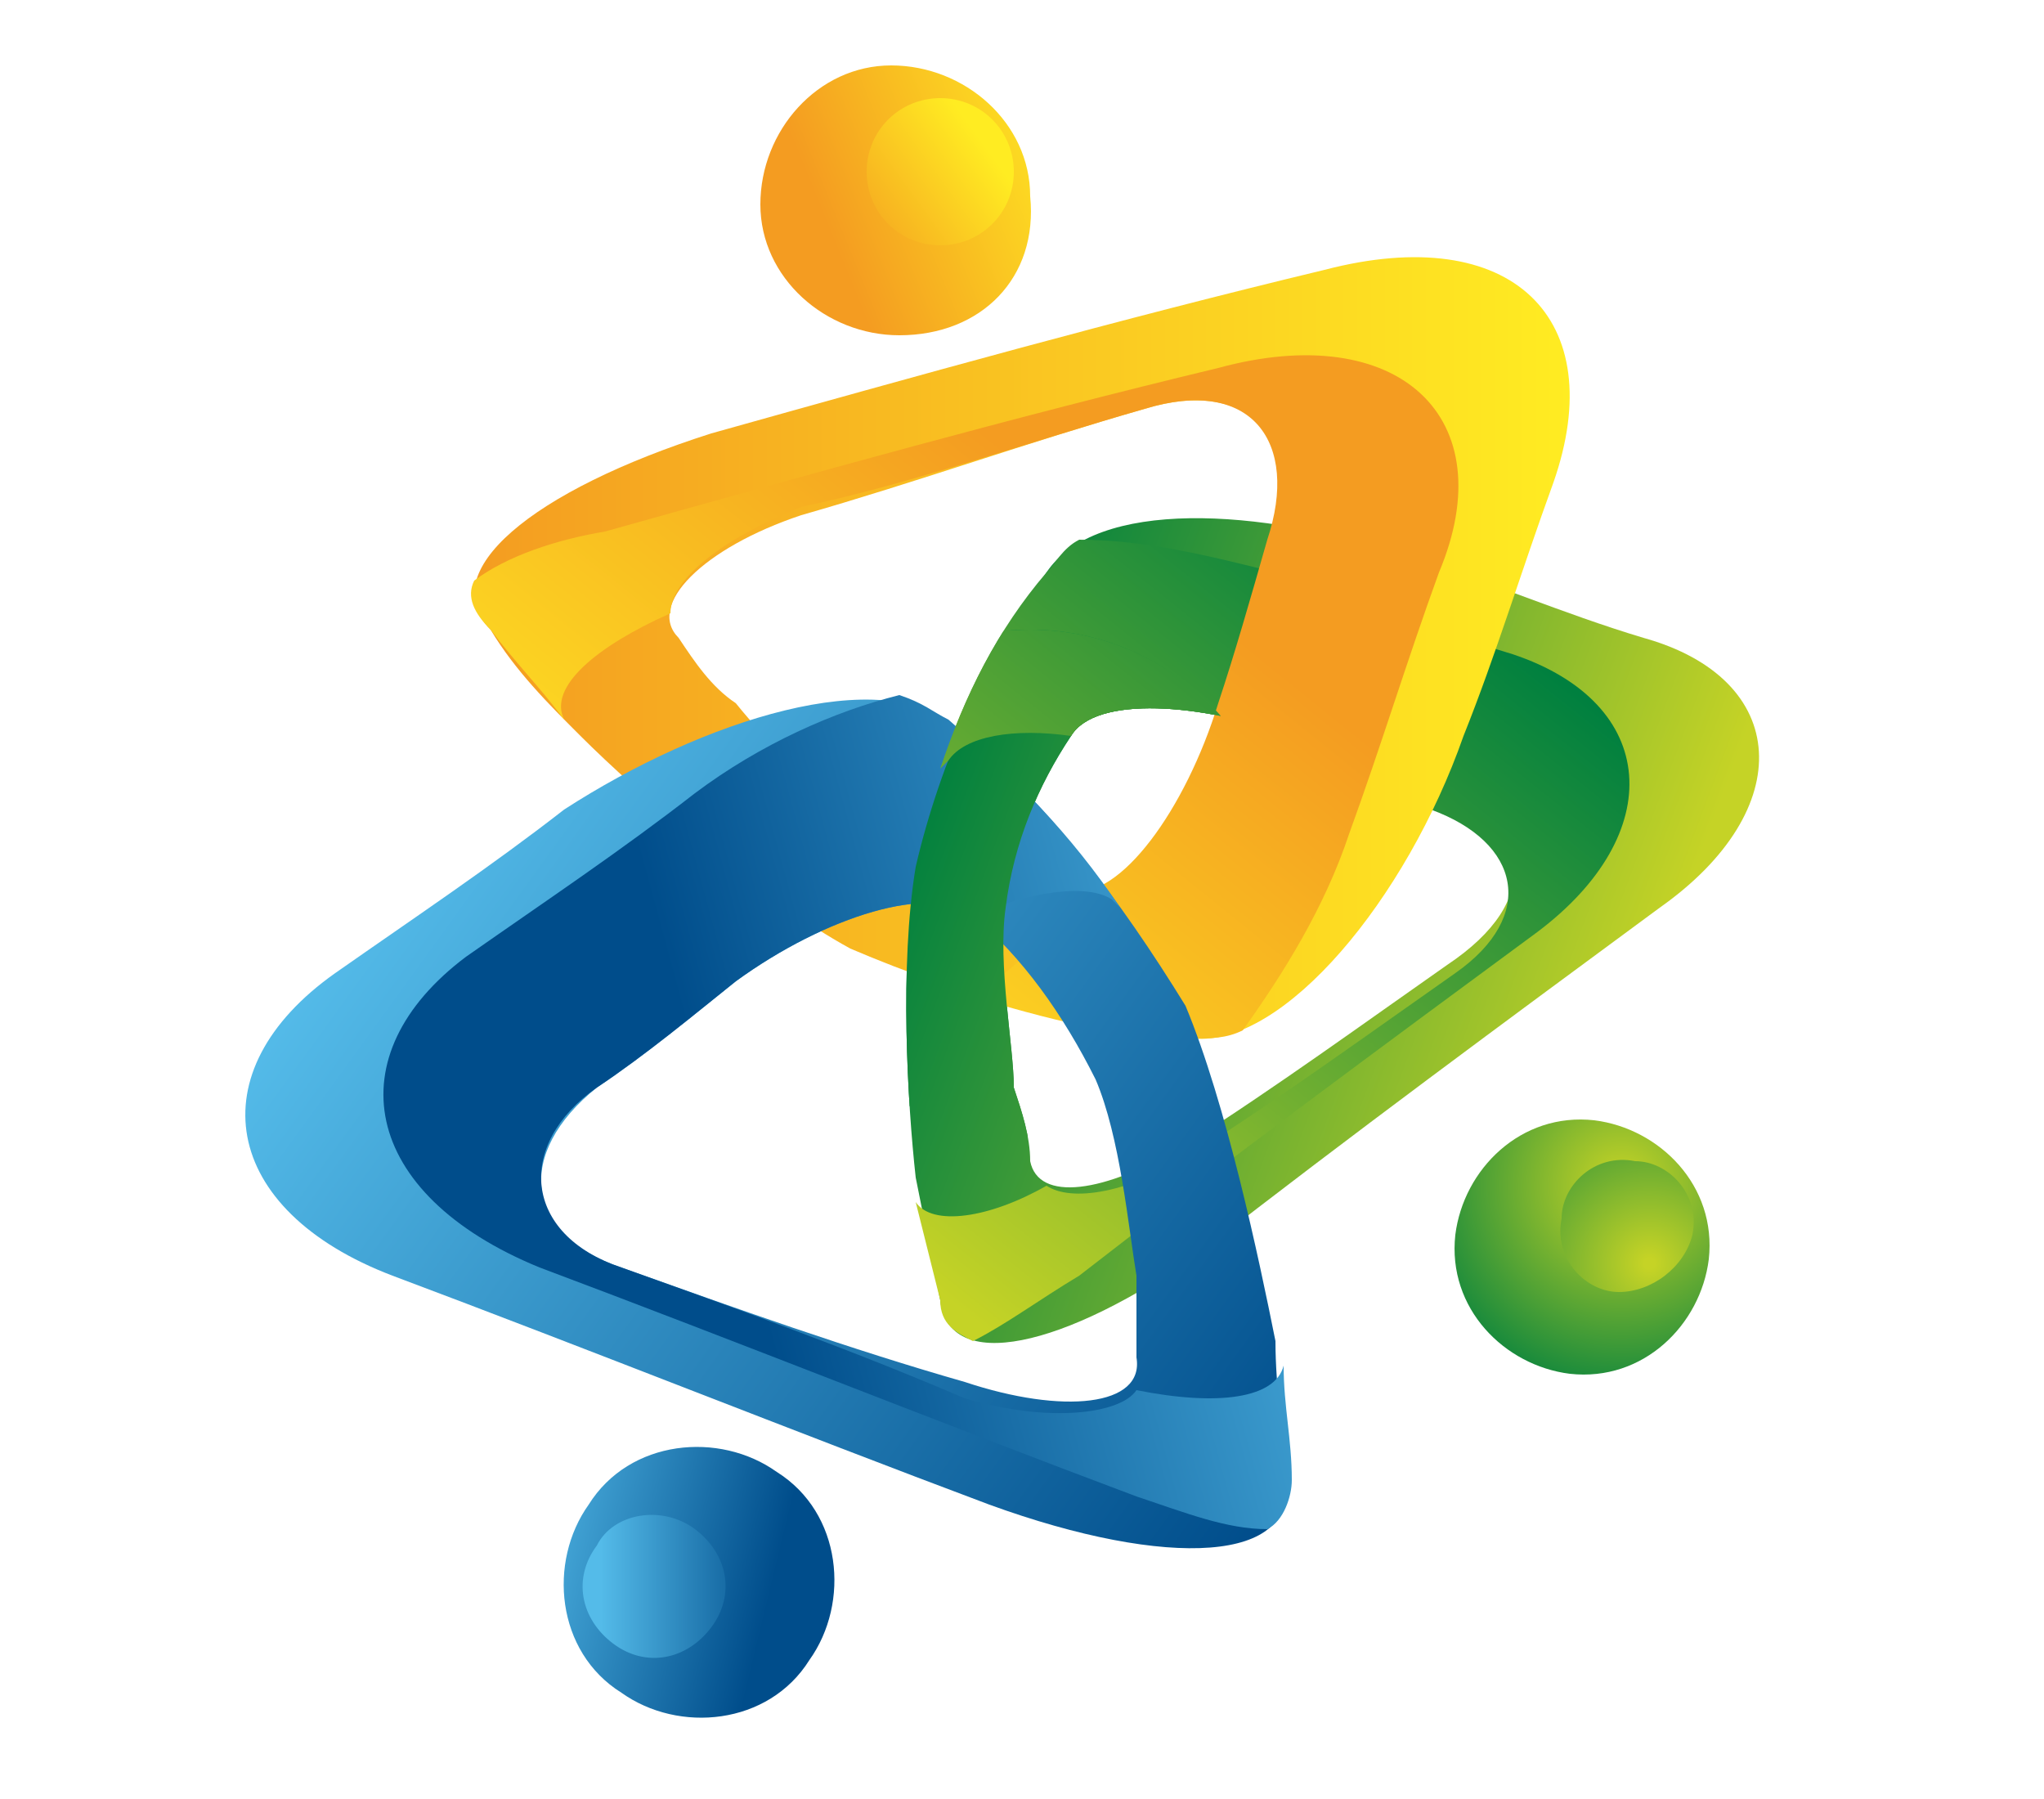 <?xml version="1.0" encoding="utf-8"?>
<!-- Generator: Adobe Illustrator 24.2.1, SVG Export Plug-In . SVG Version: 6.00 Build 0)  -->
<svg version="1.1" id="logo-small" xmlns="http://www.w3.org/2000/svg" xmlns:xlink="http://www.w3.org/1999/xlink" x="0px" y="0px"
	 viewBox="0 0 25 22" style="enable-background:new 0 0 25 22;" xml:space="preserve">
<style type="text/css">
	.st0{fill:url(#SVGID_1_);}
	.st1{fill:url(#SVGID_2_);}
	.st2{fill:url(#SVGID_3_);}
	.st3{fill:url(#SVGID_4_);}
	.st4{fill:url(#SVGID_5_);}
	.st5{fill:url(#SVGID_6_);}
	.st6{fill:url(#SVGID_7_);}
	.st7{fill:url(#SVGID_8_);}
	.st8{fill:url(#SVGID_9_);}
	.st9{fill:url(#SVGID_10_);}
	.st10{clip-path:url(#SVGID_12_);}
	.st11{fill:url(#SVGID_13_);}
	.st12{fill:url(#SVGID_14_);}
	.st13{fill:url(#SVGID_15_);}
	.st14{fill:url(#SVGID_16_);}
	.st15{fill:url(#SVGID_17_);}
	.st16{fill:url(#SVGID_18_);}
</style>
<g>
	<g>
		<g>
			
				<linearGradient id="SVGID_1_" gradientUnits="userSpaceOnUse" x1="-96.418" y1="313.944" x2="-87.006" y2="313.944" gradientTransform="matrix(-0.936 -0.351 0.351 -0.936 -180.567 273.611)">
				<stop  offset="2.453990e-02" style="stop-color:#C5D326"/>
				<stop  offset="1" style="stop-color:#00803F"/>
			</linearGradient>
			<path class="st0" d="M20.3,11.1c-1.9,1.4-3.8,2.8-5.6,4.2c-1.7,1.2-3.1,1.5-3.2,0.6c-0.1-0.5-0.2-1-0.3-1.5
				c-0.1-0.9-0.2-2.6,0-3.8c0.3-1.3,0.9-2.6,1.6-3.6c0.6-0.9,2.6-0.8,4.4-0.2c1,0.3,1.9,0.7,2.9,1C21.9,8.3,22,9.9,20.3,11.1z
				 M17.6,9.7C17,9.5,16.4,9.2,15.8,9c-1.1-0.4-2.4-0.5-2.7,0c-0.4,0.6-0.7,1.3-0.8,2.1c-0.1,0.7,0.1,1.7,0.1,2.2
				c0.1,0.3,0.2,0.6,0.2,0.9c0.1,0.5,0.9,0.4,1.9-0.2c1.1-0.7,2.2-1.5,3.2-2.2C18.9,11,18.7,10.1,17.6,9.7z"/>
			
				<linearGradient id="SVGID_2_" gradientUnits="userSpaceOnUse" x1="26.996" y1="225.821" x2="37.856" y2="225.821" gradientTransform="matrix(0.625 -0.781 -0.781 -0.625 170.174 177.719)">
				<stop  offset="2.453990e-02" style="stop-color:#C5D326"/>
				<stop  offset="1" style="stop-color:#00803F"/>
			</linearGradient>
			<path class="st1" d="M18.8,11.4c-1.9,1.4-3.8,2.8-5.6,4.2c-0.5,0.3-0.9,0.6-1.3,0.8c-0.2-0.1-0.4-0.2-0.4-0.5
				c-0.1-0.4-0.2-0.8-0.3-1.2c0.2,0.3,0.9,0.2,1.6-0.2c0.3,0.2,1,0.1,1.8-0.4c1.1-0.7,2.2-1.5,3.2-2.2c1-0.7,0.8-1.6-0.3-2
				C17,9.5,16.4,9.2,15.8,9c-1.1-0.4-2.4-0.5-2.7,0c0,0,0,0,0,0c-0.7-0.1-1.3,0-1.5,0.3c0,0-0.1,0.1-0.1,0.1
				c0.3-0.9,0.7-1.7,1.3-2.4c0.1-0.1,0.2-0.3,0.4-0.4c0.8,0,1.6,0.2,2.4,0.4c1,0.3,1.9,0.7,2.9,1C20.3,8.6,20.4,10.2,18.8,11.4z"/>
		</g>
		<g>
			<linearGradient id="SVGID_3_" gradientUnits="userSpaceOnUse" x1="5.77" y1="7.981" x2="19.203" y2="7.981">
				<stop  offset="0" style="stop-color:#F49C21"/>
				<stop  offset="1" style="stop-color:#FFEC22"/>
			</linearGradient>
			<path class="st2" d="M16.2,3.3c-2.5,0.6-5,1.3-7.5,2C6.5,6,5.3,7,6,7.7C6.3,8.2,6.7,8.6,7.1,9c0.7,0.7,2.2,2,3.3,2.6
				c1.4,0.6,2.9,1,4.2,1.1c1.1,0.1,2.6-1.7,3.3-3.7C18.3,8,18.6,7,19,5.9C19.7,3.9,18.5,2.7,16.2,3.3z M15.6,6.7
				c-0.2,0.7-0.4,1.4-0.6,2c-0.4,1.3-1.2,2.4-1.8,2.3c-0.8,0-1.6-0.3-2.4-0.7c-0.6-0.4-1.4-1.2-1.8-1.7C8.7,8.4,8.5,8.1,8.3,7.8
				C7.9,7.4,8.6,6.7,9.8,6.3C11.2,5.9,12.6,5.4,14,5C15.3,4.6,16,5.4,15.6,6.7z"/>
			<linearGradient id="SVGID_4_" gradientUnits="userSpaceOnUse" x1="13.36" y1="6.345" x2="8.018" y2="12.973">
				<stop  offset="0" style="stop-color:#F49C21"/>
				<stop  offset="1" style="stop-color:#FFEC22"/>
			</linearGradient>
			<path class="st3" d="M14.9,4.5c-2.5,0.6-5,1.3-7.5,2C6.8,6.6,6.2,6.8,5.8,7.1C5.7,7.3,5.8,7.5,6,7.7c0.3,0.4,0.6,0.7,0.9,1.1
				C6.7,8.4,7.3,7.9,8.2,7.5c0-0.4,0.6-0.9,1.6-1.3C11.2,5.9,12.6,5.4,14,5c1.3-0.4,1.9,0.4,1.5,1.6c-0.2,0.7-0.4,1.4-0.6,2
				c-0.4,1.3-1.2,2.4-1.8,2.3c0,0,0,0,0,0c-0.4,0.7-0.9,1.2-1.3,1.2c-0.1,0-0.1,0-0.2,0c1,0.3,2,0.6,3,0.6c0.2,0,0.4,0,0.6-0.1
				c0.5-0.7,1-1.5,1.3-2.4c0.4-1.1,0.7-2.1,1.1-3.2C18.4,5.1,17.1,3.9,14.9,4.5z"/>
			<g>
				
					<linearGradient id="SVGID_5_" gradientUnits="userSpaceOnUse" x1="3.554" y1="-131.579" x2="6.681" y2="-132.724" gradientTransform="matrix(0.999 -3.730000e-02 3.730000e-02 0.999 11.515 134.441)">
					<stop  offset="0" style="stop-color:#F49C21"/>
					<stop  offset="1" style="stop-color:#FFEC22"/>
				</linearGradient>
				<path class="st4" d="M11,4.1c-0.9,0-1.7-0.7-1.7-1.6c0-0.9,0.7-1.7,1.6-1.7c0.9,0,1.7,0.7,1.7,1.6C12.7,3.4,12,4.1,11,4.1z"/>
				<linearGradient id="SVGID_6_" gradientUnits="userSpaceOnUse" x1="10.281" y1="2.974" x2="12.005" y2="1.723">
					<stop  offset="0" style="stop-color:#F49C21"/>
					<stop  offset="1" style="stop-color:#FFEC22"/>
				</linearGradient>
				<path class="st5" d="M11.5,3c-0.5,0-0.9-0.4-0.9-0.9c0-0.5,0.4-0.9,0.9-0.9c0.5,0,0.9,0.4,0.9,0.9C12.4,2.6,12,3,11.5,3z"/>
			</g>
		</g>
		<g>
			
				<linearGradient id="SVGID_7_" gradientUnits="userSpaceOnUse" x1="-53.724" y1="299.145" x2="-40.29" y2="299.145" gradientTransform="matrix(-0.81 -0.587 0.587 -0.81 -203.043 228.616)">
				<stop  offset="0" style="stop-color:#004D8B"/>
				<stop  offset="1" style="stop-color:#54BBE9"/>
			</linearGradient>
			<path class="st6" d="M4.8,15.6c2.4,0.9,4.9,1.9,7.3,2.8c2.2,0.8,3.8,0.7,3.6-0.3c0-0.6-0.1-1.1-0.1-1.7c-0.2-1-0.6-2.9-1.1-4.1
				c-0.8-1.3-1.7-2.5-2.8-3.4c-0.9-0.8-3.1-0.1-4.8,1c-0.9,0.7-1.8,1.3-2.8,2C2.4,13.1,2.7,14.8,4.8,15.6z M7.3,13.3
				C7.9,12.9,8.5,12.4,9,12c1.1-0.8,2.4-1.2,2.9-0.8c0.6,0.5,1.1,1.2,1.5,2c0.3,0.7,0.4,1.8,0.5,2.4c0,0.3,0,0.7,0,1
				c0.1,0.6-0.9,0.7-2.1,0.3C10.4,16.5,9,16,7.6,15.5C6.4,15.1,6.3,14.1,7.3,13.3z"/>
			
				<linearGradient id="SVGID_8_" gradientUnits="userSpaceOnUse" x1="-46.134" y1="297.509" x2="-51.476" y2="304.136" gradientTransform="matrix(-0.81 -0.587 0.587 -0.81 -203.043 228.616)">
				<stop  offset="0" style="stop-color:#004D8B"/>
				<stop  offset="1" style="stop-color:#54BBE9"/>
			</linearGradient>
			<path class="st7" d="M6.6,15.5c2.4,0.9,4.9,1.9,7.3,2.8c0.6,0.2,1.1,0.4,1.6,0.4c0.2-0.1,0.3-0.4,0.3-0.6c0-0.5-0.1-0.9-0.1-1.4
				c-0.1,0.4-0.8,0.5-1.8,0.3c-0.2,0.3-1.1,0.4-2.1,0.1C10.4,16.5,9,16,7.6,15.5c-1.2-0.4-1.3-1.5-0.3-2.2C7.9,12.9,8.5,12.4,9,12
				c1.1-0.8,2.4-1.2,2.9-0.8c0,0,0,0,0,0c0.7-0.3,1.4-0.4,1.7-0.2c0,0,0.1,0.1,0.1,0.1c-0.6-0.9-1.3-1.6-2.1-2.3
				c-0.2-0.1-0.3-0.2-0.6-0.3c-0.8,0.2-1.7,0.6-2.5,1.2c-0.9,0.7-1.8,1.3-2.8,2C4.1,12.9,4.4,14.6,6.6,15.5z"/>
			<g>
				
					<linearGradient id="SVGID_9_" gradientUnits="userSpaceOnUse" x1="-66.425" y1="157.13" x2="-63.299" y2="155.984" gradientTransform="matrix(-0.831 -0.556 0.556 -0.831 -133.151 113.165)">
					<stop  offset="0" style="stop-color:#004D8B"/>
					<stop  offset="1" style="stop-color:#54BBE9"/>
				</linearGradient>
				<path class="st8" d="M9.5,18c0.8,0.5,0.9,1.6,0.4,2.3c-0.5,0.8-1.6,0.9-2.3,0.4c-0.8-0.5-0.9-1.6-0.4-2.3
					C7.7,17.6,8.8,17.5,9.5,18z"/>
				
					<linearGradient id="SVGID_10_" gradientUnits="userSpaceOnUse" x1="-49.213" y1="294.138" x2="-47.488" y2="292.887" gradientTransform="matrix(-0.81 -0.587 0.587 -0.81 -203.043 228.616)">
					<stop  offset="0" style="stop-color:#004D8B"/>
					<stop  offset="1" style="stop-color:#54BBE9"/>
				</linearGradient>
				<path class="st9" d="M8.5,18.7c0.4,0.3,0.5,0.8,0.2,1.2c-0.3,0.4-0.8,0.5-1.2,0.2c-0.4-0.3-0.5-0.8-0.2-1.2
					C7.5,18.5,8.1,18.4,8.5,18.7z"/>
			</g>
		</g>
		<g>
			<defs>
				<circle id="SVGID_11_" cx="12.6" cy="10.8" r="3.1"/>
			</defs>
			<clipPath id="SVGID_12_">
				<use xlink:href="#SVGID_11_"  style="overflow:visible;"/>
			</clipPath>
			<g class="st10">
				
					<linearGradient id="SVGID_13_" gradientUnits="userSpaceOnUse" x1="-96.418" y1="313.944" x2="-87.006" y2="313.944" gradientTransform="matrix(-0.936 -0.351 0.351 -0.936 -180.567 273.611)">
					<stop  offset="2.453990e-02" style="stop-color:#C5D326"/>
					<stop  offset="1" style="stop-color:#00803F"/>
				</linearGradient>
				<path class="st11" d="M20.3,11.1c-1.9,1.4-3.8,2.8-5.6,4.2c-1.7,1.2-3.1,1.5-3.2,0.6c-0.1-0.5-0.2-1-0.3-1.5
					c-0.1-0.9-0.2-2.6,0-3.8c0.3-1.3,0.9-2.6,1.6-3.6c0.6-0.9,2.6-0.8,4.4-0.2c1,0.3,1.9,0.7,2.9,1C21.9,8.3,22,9.9,20.3,11.1z
					 M17.6,9.7C17,9.5,16.4,9.2,15.8,9c-1.1-0.4-2.4-0.5-2.7,0c-0.4,0.6-0.7,1.3-0.8,2.1c-0.1,0.7,0.1,1.7,0.1,2.2
					c0.1,0.3,0.2,0.6,0.2,0.9c0.1,0.5,0.9,0.4,1.9-0.2c1.1-0.7,2.2-1.5,3.2-2.2C18.9,11,18.7,10.1,17.6,9.7z"/>
				
					<linearGradient id="SVGID_14_" gradientUnits="userSpaceOnUse" x1="26.996" y1="225.821" x2="37.856" y2="225.821" gradientTransform="matrix(0.625 -0.781 -0.781 -0.625 170.174 177.719)">
					<stop  offset="2.453990e-02" style="stop-color:#C5D326"/>
					<stop  offset="1" style="stop-color:#00803F"/>
				</linearGradient>
				<path class="st12" d="M18.8,11.4c-1.9,1.4-3.8,2.8-5.6,4.2c-0.5,0.3-0.9,0.6-1.3,0.8c-0.2-0.1-0.4-0.2-0.4-0.5
					c-0.1-0.4-0.2-0.8-0.3-1.2c0.2,0.3,0.9,0.2,1.6-0.2c0.3,0.2,1,0.1,1.8-0.4c1.1-0.7,2.2-1.5,3.2-2.2c1-0.7,0.8-1.6-0.3-2
					C17,9.5,16.4,9.2,15.8,9c-1.1-0.4-2.4-0.5-2.7,0c0,0,0,0,0,0c-0.7-0.1-1.3,0-1.5,0.3c0,0-0.1,0.1-0.1,0.1
					c0.3-0.9,0.7-1.7,1.3-2.4c0.1-0.1,0.2-0.3,0.4-0.4c0.8,0,1.6,0.2,2.4,0.4c1,0.3,1.9,0.7,2.9,1C20.3,8.6,20.4,10.2,18.8,11.4z"/>
				<g>
					
						<linearGradient id="SVGID_15_" gradientUnits="userSpaceOnUse" x1="15.909" y1="86.215" x2="18.72" y2="85.185" gradientTransform="matrix(0.654 -0.757 -0.757 -0.654 72.107 84.05)">
						<stop  offset="0" style="stop-color:#414141"/>
						<stop  offset="1" style="stop-color:#C8C8C8"/>
					</linearGradient>
					<path class="st13" d="M16.8,14.3c-0.5,0.6-0.4,1.6,0.2,2.1c0.6,0.5,1.6,0.4,2.1-0.2c0.5-0.6,0.4-1.6-0.2-2.1
						C18.3,13.6,17.4,13.7,16.8,14.3z"/>
					
						<linearGradient id="SVGID_16_" gradientUnits="userSpaceOnUse" x1="31.049" y1="220.803" x2="32.6" y2="219.678" gradientTransform="matrix(0.625 -0.781 -0.781 -0.625 170.174 177.719)">
						<stop  offset="0" style="stop-color:#414141"/>
						<stop  offset="1" style="stop-color:#C8C8C8"/>
					</linearGradient>
					<path class="st14" d="M17.9,14.6c-0.3,0.3-0.2,0.8,0.1,1.1c0.3,0.3,0.8,0.2,1.1-0.1c0.3-0.3,0.2-0.8-0.1-1.1
						C18.7,14.2,18.2,14.3,17.9,14.6z"/>
				</g>
			</g>
		</g>
	</g>
	<g>
		
			<radialGradient id="SVGID_17_" cx="-2714.718" cy="1867.715" r="3.473" gradientTransform="matrix(-9.480000e-02 0.996 -0.996 -9.480000e-02 1622.724 2895.43)" gradientUnits="userSpaceOnUse">
			<stop  offset="2.453990e-02" style="stop-color:#C5D326"/>
			<stop  offset="0.798" style="stop-color:#00803F"/>
		</radialGradient>
		<path class="st15" d="M19.2,16.8c-0.8-0.1-1.5-0.8-1.4-1.7c0.1-0.8,0.8-1.5,1.7-1.4c0.8,0.1,1.5,0.8,1.4,1.7
			C20.8,16.2,20.1,16.9,19.2,16.8z"/>
		
			<radialGradient id="SVGID_18_" cx="409.141" cy="1001.387" r="2.649" gradientTransform="matrix(-0.997 -7.440000e-02 7.440000e-02 -0.997 353.585 1044.269)" gradientUnits="userSpaceOnUse">
			<stop  offset="2.453990e-02" style="stop-color:#C5D326"/>
			<stop  offset="1" style="stop-color:#00803F"/>
		</radialGradient>
		<path class="st16" d="M19.8,15.8c-0.4,0-0.8-0.4-0.7-0.9c0-0.4,0.4-0.8,0.9-0.7c0.4,0,0.8,0.4,0.7,0.9
			C20.6,15.5,20.2,15.8,19.8,15.8z"/>
	</g>
</g>
</svg>
